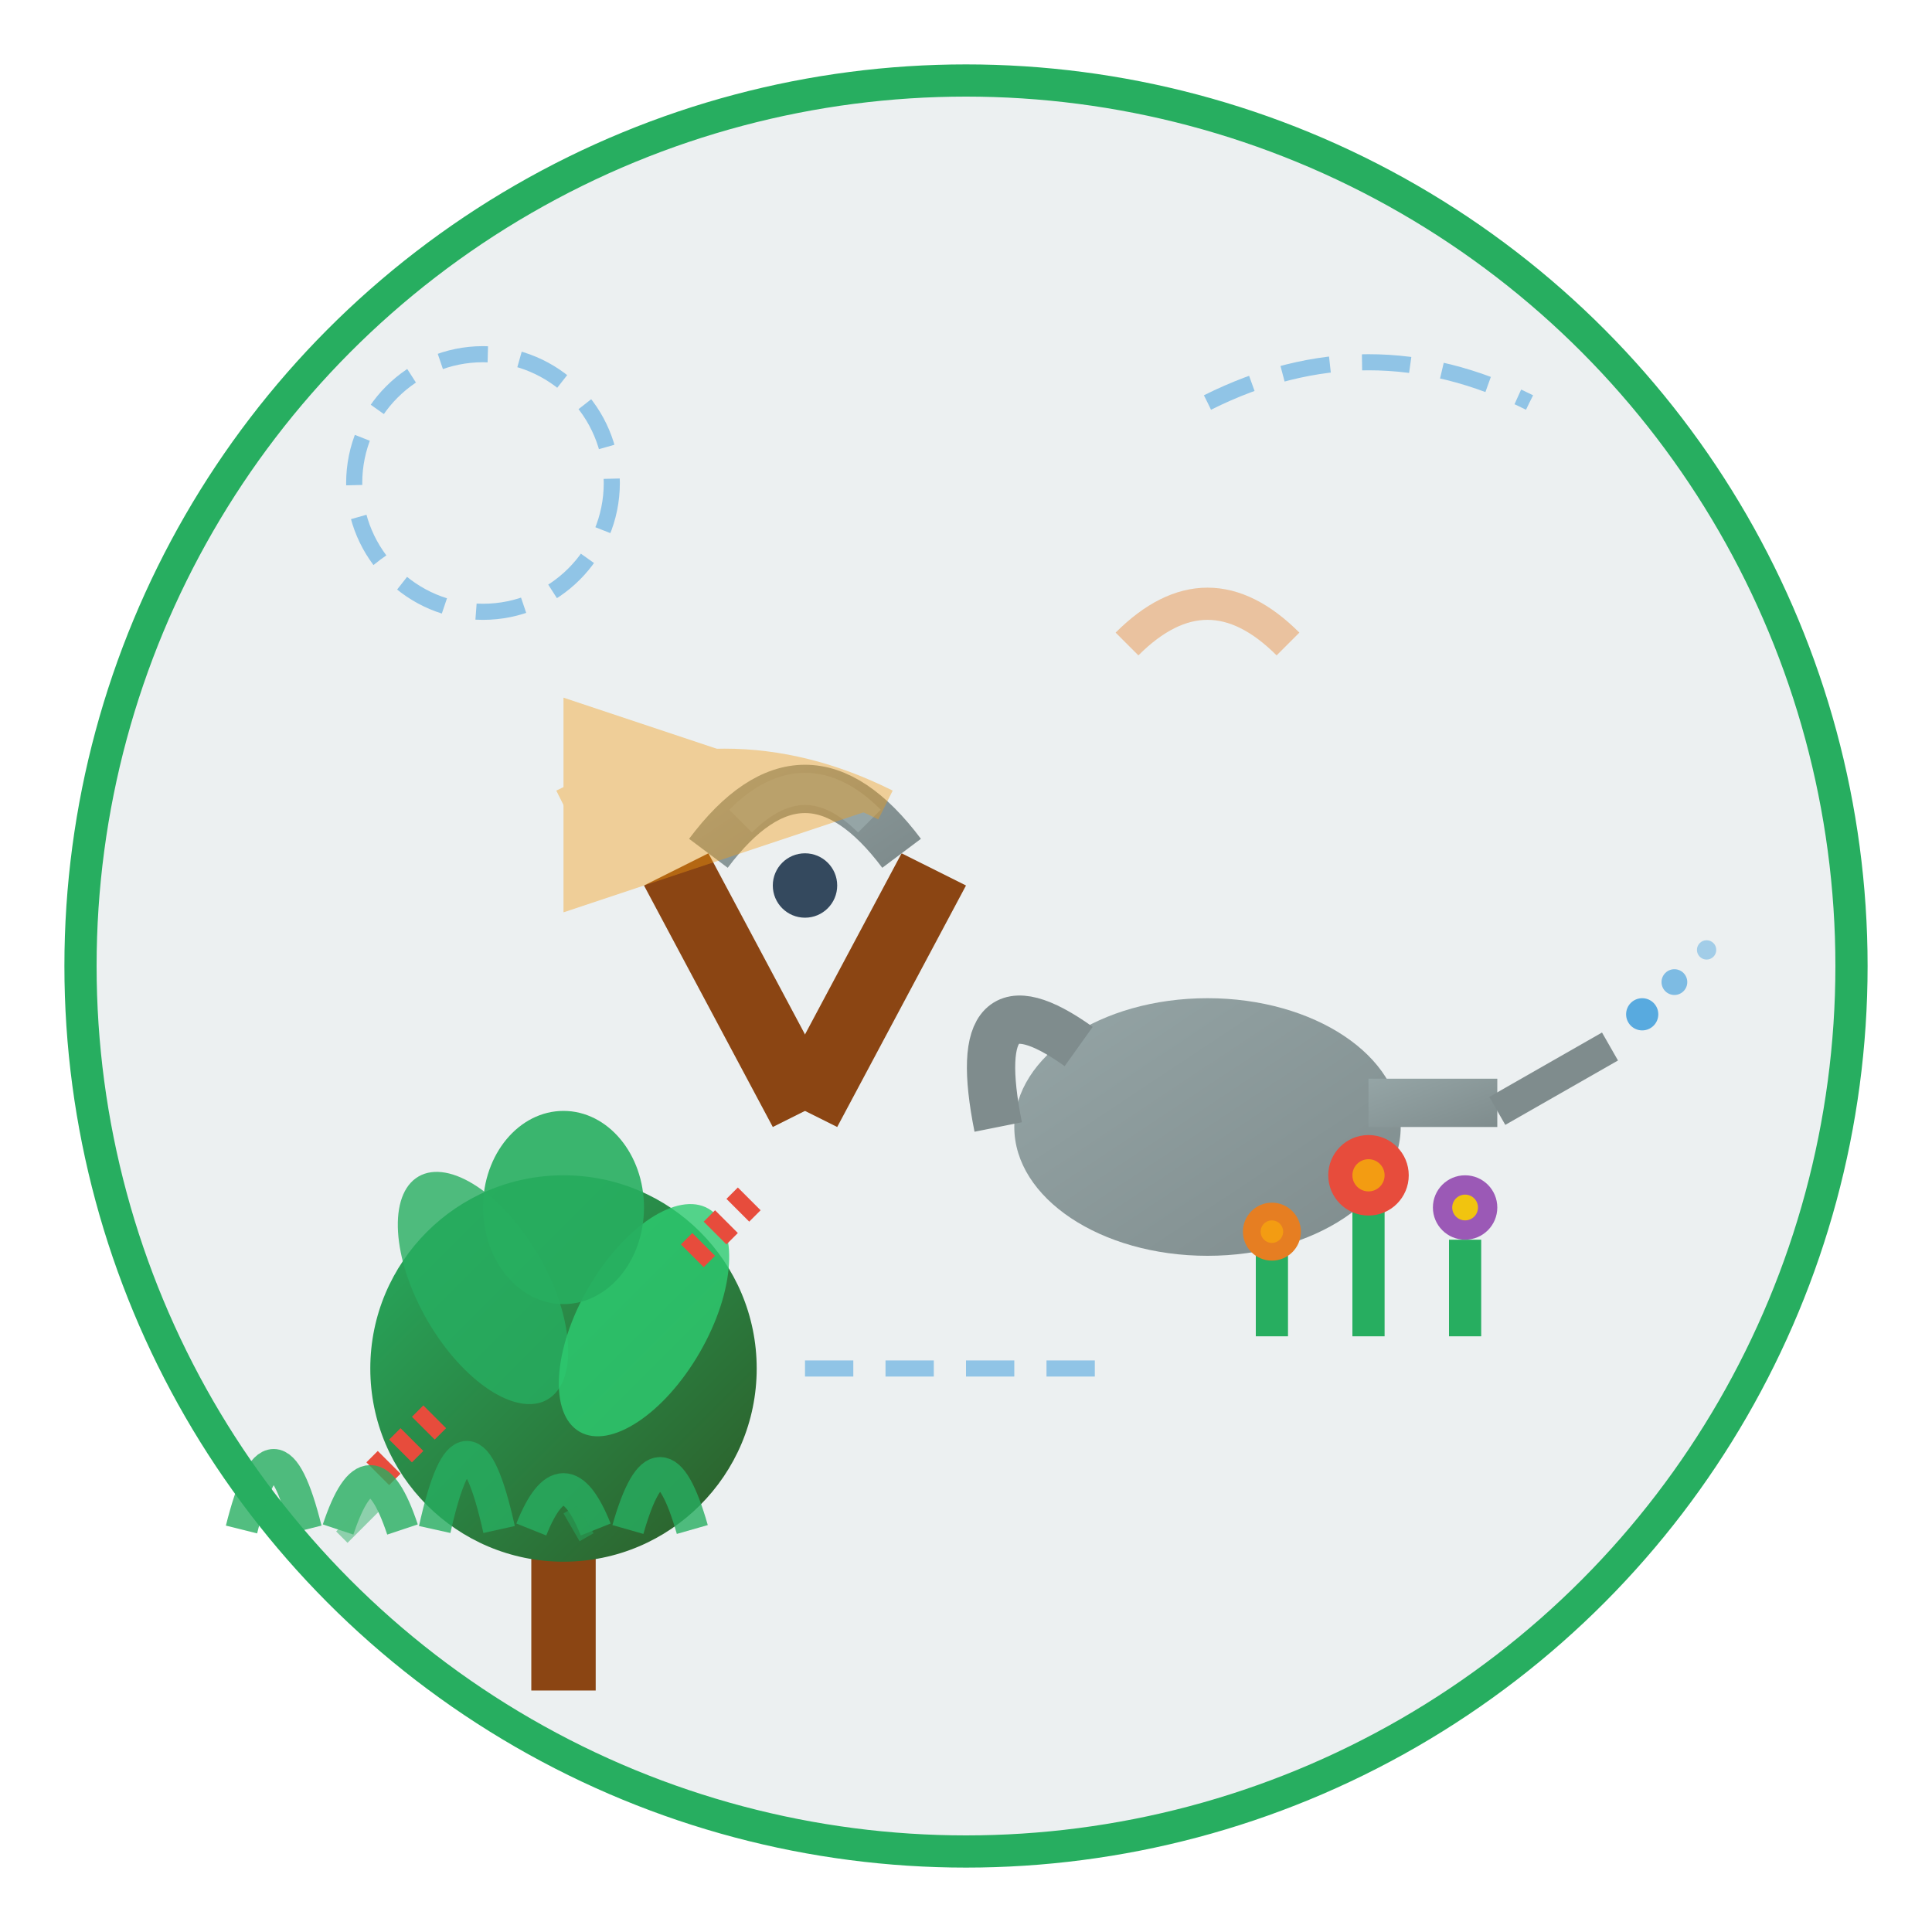 <svg width="120" height="120" viewBox="0 0 120 120" xmlns="http://www.w3.org/2000/svg">
  <defs>
    <linearGradient id="leafGradient2" x1="0%" y1="0%" x2="100%" y2="100%">
      <stop offset="0%" style="stop-color:#27ae60" />
      <stop offset="100%" style="stop-color:#2d5a27" />
    </linearGradient>
    <linearGradient id="toolGradient2" x1="0%" y1="0%" x2="100%" y2="100%">
      <stop offset="0%" style="stop-color:#95a5a6" />
      <stop offset="100%" style="stop-color:#7f8c8d" />
    </linearGradient>
  </defs>
  
  <!-- Background Circle -->
  <circle cx="60" cy="60" r="55" fill="#ecf0f1" stroke="#27ae60" stroke-width="2" />
  
  <!-- Pruning Shears -->
  <g transform="translate(40, 35)">
    <!-- Handles -->
    <path d="M0 20 L8 35 L12 33 L4 18 Z" fill="#8B4513" />
    <path d="M20 20 L12 35 L8 33 L16 18 Z" fill="#8B4513" />
    
    <!-- Blades -->
    <path d="M4 18 Q10 10 16 18" stroke="url(#toolGradient2)" stroke-width="3" fill="none" />
    <path d="M6 16 Q10 12 14 16" stroke="#95a5a6" stroke-width="2" fill="none" />
    
    <!-- Pivot -->
    <circle cx="10" cy="20" r="2" fill="#34495e" />
  </g>
  
  <!-- Watering Can -->
  <g transform="translate(65, 55)">
    <!-- Body -->
    <ellipse cx="10" cy="15" rx="12" ry="8" fill="url(#toolGradient2)" />
    <rect x="20" y="12" width="8" height="3" fill="url(#toolGradient2)" />
    
    <!-- Handle -->
    <path d="M2 10 Q-5 5 -3 15" stroke="#7f8c8d" stroke-width="3" fill="none" />
    
    <!-- Spout -->
    <path d="M28 14 L35 10" stroke="#7f8c8d" stroke-width="2" />
    
    <!-- Water Drops -->
    <circle cx="37" cy="8" r="1" fill="#3498db" opacity="0.8" />
    <circle cx="39" cy="6" r="0.8" fill="#3498db" opacity="0.6" />
    <circle cx="41" cy="4" r="0.6" fill="#3498db" opacity="0.4" />
  </g>
  
  <!-- Garden Plants Being Maintained -->
  <!-- Large Plant -->
  <g transform="translate(25, 70)">
    <rect x="8" y="20" width="4" height="15" fill="#8B4513" />
    <!-- Main foliage -->
    <circle cx="10" cy="15" r="12" fill="url(#leafGradient2)" />
    <!-- Individual leaves -->
    <ellipse cx="5" cy="10" rx="4" ry="8" fill="#27ae60" opacity="0.8" transform="rotate(-30 5 10)" />
    <ellipse cx="15" cy="12" rx="4" ry="8" fill="#2ecc71" opacity="0.8" transform="rotate(30 15 12)" />
    <ellipse cx="10" cy="5" rx="5" ry="6" fill="#27ae60" opacity="0.9" />
    
    <!-- Cut marks -->
    <path d="M18 8 L22 4" stroke="#e74c3c" stroke-width="2" stroke-dasharray="1,1" />
    <path d="M2 18 L-2 22" stroke="#e74c3c" stroke-width="2" stroke-dasharray="1,1" />
  </g>
  
  <!-- Small Flowers -->
  <g transform="translate(85, 75)">
    <g transform="translate(0, 0)">
      <line x1="0" y1="0" x2="0" y2="8" stroke="#27ae60" stroke-width="2" />
      <circle cx="0" cy="-2" r="2.5" fill="#e74c3c" />
      <circle cx="0" cy="-2" r="1" fill="#f39c12" />
    </g>
    <g transform="translate(6, 2)">
      <line x1="0" y1="0" x2="0" y2="6" stroke="#27ae60" stroke-width="2" />
      <circle cx="0" cy="-2" r="2" fill="#9b59b6" />
      <circle cx="0" cy="-2" r="0.8" fill="#f1c40f" />
    </g>
    <g transform="translate(-6, 3)">
      <line x1="0" y1="0" x2="0" y2="5" stroke="#27ae60" stroke-width="2" />
      <circle cx="0" cy="-1.5" r="1.8" fill="#e67e22" />
      <circle cx="0" cy="-1.5" r="0.7" fill="#f39c12" />
    </g>
  </g>
  
  <!-- Grass Being Trimmed -->
  <g transform="translate(15, 95)" opacity="0.8">
    <path d="M0 0 Q2 -8 4 0" stroke="#27ae60" stroke-width="2" fill="none" />
    <path d="M6 0 Q8 -6 10 0" stroke="#27ae60" stroke-width="2" fill="none" />
    <path d="M12 0 Q14 -9 16 0" stroke="#27ae60" stroke-width="2" fill="none" />
    <path d="M18 0 Q20 -5 22 0" stroke="#27ae60" stroke-width="2" fill="none" />
    <path d="M24 0 Q26 -7 28 0" stroke="#27ae60" stroke-width="2" fill="none" />
    
    <!-- Cut grass pieces -->
    <rect x="8" y="-2" width="1" height="3" fill="#27ae60" opacity="0.6" transform="rotate(45 8 -2)" />
    <rect x="20" y="-1" width="1" height="2" fill="#27ae60" opacity="0.6" transform="rotate(-30 20 -1)" />
  </g>
  
  <!-- Maintenance Schedule Lines -->
  <g stroke="#3498db" stroke-width="1" fill="none" opacity="0.5" stroke-dasharray="3,2">
    <circle cx="30" cy="30" r="8" />
    <path d="M75 25 Q85 20 95 25" />
    <line x1="50" y1="85" x2="70" y2="85" />
  </g>
  
  <!-- Tool Movement Indicators -->
  <g opacity="0.4">
    <path d="M35 50 Q45 45 55 50" stroke="#f39c12" stroke-width="2" fill="none" marker-end="url(#arrow)" />
    <path d="M70 40 Q75 35 80 40" stroke="#e67e22" stroke-width="2" fill="none" />
  </g>
  
  <!-- Arrow marker definition -->
  <defs>
    <marker id="arrow" markerWidth="10" markerHeight="10" refX="9" refY="3" orient="auto" markerUnits="strokeWidth">
      <path d="M0,0 L0,6 L9,3 z" fill="#f39c12" />
    </marker>
  </defs>
</svg>
